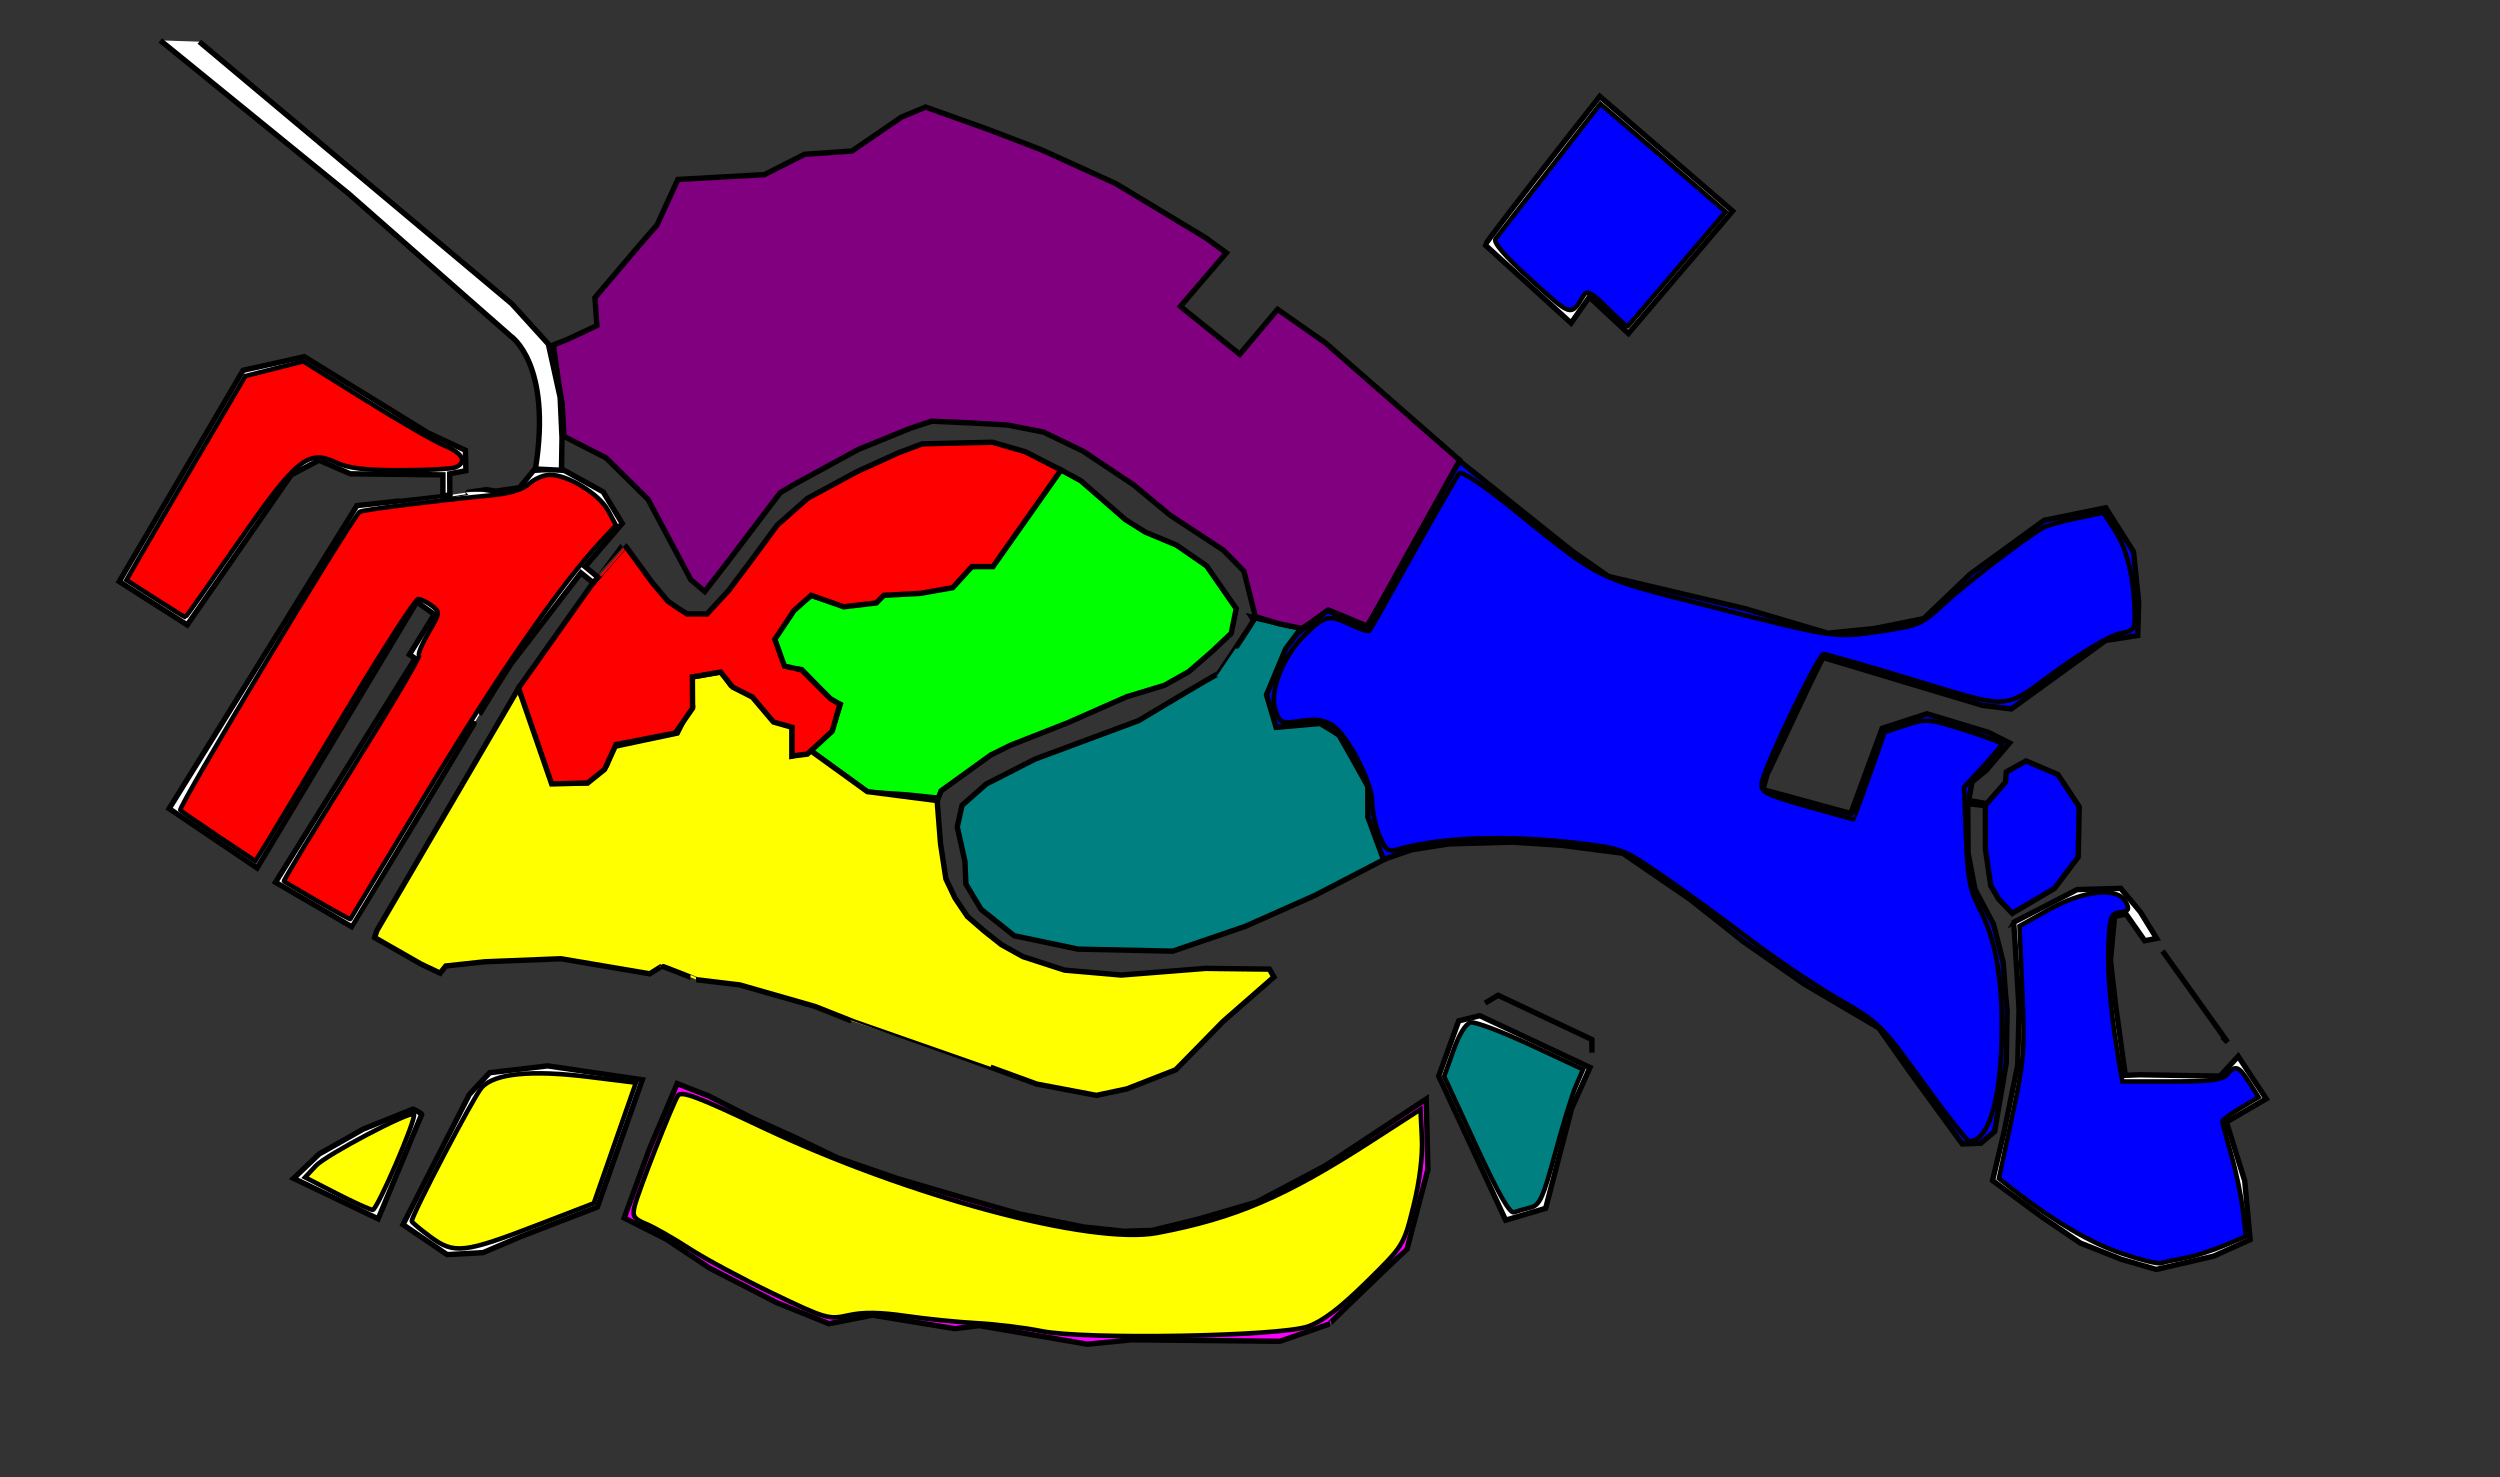 <?xml version="1.0" encoding="UTF-8" standalone="no"?>
<!-- Created with Inkscape (http://www.inkscape.org/) -->
<svg
   xmlns:dc="http://purl.org/dc/elements/1.1/"
   xmlns:cc="http://creativecommons.org/ns#"
   xmlns:rdf="http://www.w3.org/1999/02/22-rdf-syntax-ns#"
   xmlns:svg="http://www.w3.org/2000/svg"
   xmlns="http://www.w3.org/2000/svg"
   xmlns:sodipodi="http://sodipodi.sourceforge.net/DTD/sodipodi-0.dtd"
   xmlns:inkscape="http://www.inkscape.org/namespaces/inkscape"
   version="1.0"
   width="462"
   height="273"
   id="svg1923"
   sodipodi:version="0.32"
   inkscape:version="0.46"
   sodipodi:docname="Sestieri_di_Venezia.svg"
   inkscape:output_extension="org.inkscape.output.svg.inkscape">
  <rect width="100%" height="100%" fill="#333333" stroke="none"/>
  <sodipodi:namedview
     inkscape:window-height="708"
     inkscape:window-width="1024"
     inkscape:pageshadow="2"
     inkscape:pageopacity="0.0"
     guidetolerance="10.0"
     gridtolerance="10.0"
     objecttolerance="10.0"
     borderopacity="1.0"
     bordercolor="#666666"
     pagecolor="#ffffff"
     id="base"
     showgrid="false"
     inkscape:zoom="1.1774892"
     inkscape:cx="231"
     inkscape:cy="136.5"
     inkscape:window-x="0"
     inkscape:window-y="26"
     inkscape:current-layer="svg1923" />
  <defs
     id="defs1926">
    <inkscape:perspective
       sodipodi:type="inkscape:persp3d"
       inkscape:vp_x="0 : 136.5 : 1"
       inkscape:vp_y="0 : 1000 : 0"
       inkscape:vp_z="462 : 136.5 : 1"
       inkscape:persp3d-origin="231 : 91 : 1"
       id="perspective25" />
  </defs>
  <path
     d="M 231.926,114.178 C 232.021,114.265 225.18,124.529 225.164,124.516 C 224.995,124.383 210.435,133.162 210.435,133.162 L 191.292,140.275 L 182.248,144.894 L 177.785,148.825 L 176.899,152.815 L 178.323,159.192 L 178.492,163.36 L 181.301,168.047 L 187.429,172.929 L 199.216,175.4 L 216.728,175.773 L 230.163,171.177 L 242.891,165.52 L 255.792,158.836 L 252.865,150.76 L 252.86,145.153 L 250.883,141.692 L 247.477,135.891 L 244.086,133.496 L 235.95,134.342 L 234.117,128.332 L 240.315,115.982 L 236.035,115.132 L 231.926,114.178 z "
     style="fill:teal;fill-rule:evenodd;stroke:black;stroke-width:1px;stroke-linecap:butt;stroke-linejoin:miter;stroke-opacity:1"
     id="path1934" />
  <path
     d="M 195.908,86.763 L 183.006,104.499 L 179.471,104.704 L 174.655,108.598 L 170.204,109.459 L 163.068,109.668 L 161.982,111.302 L 155.917,111.999 L 149.907,110.012 L 146.725,112.487 L 143.06,118.009 L 144.887,123.382 L 148.134,123.731 L 152.167,127.909 L 153.447,129.243 L 155.275,130.169 L 153.87,134.621 L 149.712,138.635 L 160.374,146.428 L 167.531,146.882 L 173.394,147.494 L 173.905,146.156 L 183.078,139.536 L 186.691,137.744 L 197.433,133.516 L 208.243,128.75 L 215.193,126.643 L 219.726,124.096 L 223.925,120.444 L 227.533,117.034 L 228.455,112.47 L 222.982,104.581 L 217.407,100.733 L 211.651,98.333 L 207.97,96.026 L 199.763,88.862 L 195.908,86.763 z "
     style="fill:lime;fill-rule:evenodd;stroke:black;stroke-width:1px;stroke-linecap:butt;stroke-linejoin:miter;stroke-opacity:1"
     id="path1936" />
  <path
     d="M 235.426,180.549 L 226.036,188.757 L 217.28,197.693 L 208.243,201.229 L 202.615,202.425 L 191.563,200.333 L 183.048,197.219 C 183.05,197.209 157.344,188.677 157.35,188.666 L 150.647,186.007 L 136.714,182.016 L 128.717,181.052 C 128.778,181.037 122.278,178.465 122.301,178.56 L 120.08,179.96 L 103.65,177.174 L 89.614,177.735 L 82.385,178.513 L 81.341,179.834 L 77.816,178.17 L 69.227,173.258 L 69.645,171.968 L 95.737,127.332 L 97.377,130.452 L 99.552,137.319 L 100.649,140.13 L 102.177,144.66 L 108.541,144.66 L 112.076,141.478 L 113.491,137.943 L 125.158,135.468 L 126.926,131.932 L 127.986,130.518 L 127.279,125.215 L 133.29,124.154 L 135.057,126.629 L 138.946,128.397 L 142.482,132.639 L 146.371,134.054 L 146.376,139.715 L 149.912,138.799 L 160.279,146.288 L 173.179,147.943 L 173.811,155.92 L 174.804,162.42 L 176.489,165.965 L 178.78,169.365 L 181.86,172.034 L 185.077,174.582 L 189.044,176.786 L 196.745,179.28 L 207.202,180.19 L 222.81,178.955 L 234.598,179.096 L 235.426,180.549 z "
     style="fill:yellow;fill-rule:evenodd;stroke:black;stroke-width:1px;stroke-linecap:butt;stroke-linejoin:miter;stroke-opacity:1"
     id="path1938" />
  <path
     d="M 110.287,106.939 C 110.276,106.958 109.385,107.994 109.385,107.994 L 95.819,127.145 L 101.948,144.867 L 108.598,144.696 L 111.723,142.185 L 113.844,137.589 L 124.804,135.468 L 127.986,130.872 L 127.954,125.09 L 133.165,124.201 L 135.411,126.982 L 139.05,128.833 L 142.939,133.429 L 146.371,134.407 L 146.371,139.71 L 149.2,139.357 L 153.796,135.114 L 155.21,130.164 L 153.442,129.104 L 148.139,123.8 L 144.957,123.093 L 143.189,118.144 L 146.725,112.84 L 149.907,110.012 L 155.917,112.133 L 161.927,111.426 L 163.342,110.012 L 170.059,109.658 L 176.07,108.598 L 179.605,104.709 L 183.494,104.709 L 196.077,86.863 L 189.505,83.495 L 183.422,81.728 L 177.196,81.859 L 170.413,82.027 L 165.936,83.711 L 158.302,87.193 L 149.247,92.088 L 143.609,97.068 L 138.881,103.492 L 134.686,109.083 L 130.665,113.457 L 126.962,113.445 L 125.428,112.481 L 123.39,111.073 L 120.538,107.663 L 115.587,100.892 C 115.599,100.891 110.299,106.921 110.287,106.939 z "
     style="fill:red;fill-rule:evenodd;stroke:black;stroke-width:1px;stroke-linecap:butt;stroke-linejoin:miter;stroke-opacity:1"
     id="path6706" />
  <path
     d="M 109.639,107.691 L 110.496,106.673 L 108.13,104.713 L 114.985,96.728 L 111.465,90.896 L 103.703,86.61 L 98.612,86.932 L 95.999,90.13 L 91.588,90.763 L 89.853,90.49 C 89.857,90.473 83.093,91.47 83.109,91.484 C 83.124,91.499 82.168,91.643 82.172,91.634 C 82.128,91.674 65.954,93.437 65.954,93.437 L 31.26,149.432 L 47.506,160.409 L 77.019,111.23 L 80.255,113.547 L 75.66,120.972 L 76.723,121.672 L 50.912,163.045 L 65.062,171.302 C 65.076,171.289 88.681,132.001 88.584,132.055 L 91.639,127.048 L 91.633,127.097 L 94.399,122.74 L 107.357,105.869 L 109.639,107.691 z "
     style="fill:white;fill-rule:evenodd;stroke:black;stroke-width:1px;stroke-linecap:butt;stroke-linejoin:miter;stroke-opacity:1"
     id="path1940" />
  <path
     d="M 231.991,113.959 L 229.869,105.542 L 226.07,101.671 L 216.273,95.241 L 209.501,89.614 L 200.159,83.382 L 192.824,79.846 L 186.203,78.546 L 179.335,78.156 L 172.18,77.839 L 168.183,79.163 L 158.673,83.034 L 146.928,89.428 L 144.166,91.07 L 134.356,104.007 L 130.233,109.311 L 127.65,107.111 L 119.753,92.281 L 111.969,84.604 L 104.216,80.639 L 103.889,74.612 L 103.218,70.63 L 102.271,63.743 L 104.987,62.666 L 110.309,60.161 L 109.943,55.007 L 118.2,45.264 L 121.412,41.584 L 125.266,33.165 L 141.259,32.272 L 148.69,28.515 L 157.439,27.909 L 166.565,21.654 L 171.048,19.784 L 182.553,23.894 L 192.537,27.712 L 206.199,33.926 L 222.739,43.897 L 226.628,46.726 L 218.142,56.625 L 229.103,65.464 L 236.096,57.165 L 244.976,63.39 L 269.795,85.091 L 255.024,111.696 L 252.626,115.706 L 245.47,112.729 L 242.797,114.65 L 240.618,116.154 L 236.554,115.321 L 231.991,113.959 z "
     style="fill:purple;fill-rule:evenodd;stroke:black;stroke-width:1px;stroke-linecap:butt;stroke-linejoin:miter;stroke-opacity:1"
     id="path1942" />
  <path
     d="M 269.707,85.167 L 290.573,101.88 L 297.255,106.525 L 322.428,112.469 L 337.793,117.017 L 346.464,116.142 L 355.489,114.321 L 364.13,106.069 L 377.781,96.146 L 389.142,93.839 L 394.272,101.952 L 395.225,111.204 L 395.057,117.443 L 389.124,118.354 L 371.693,131.009 L 366.377,130.357 L 336.872,121.5 L 334.432,126.443 L 326.971,142.257 L 326.605,142.946 L 325.772,145.907 L 342.03,150.335 L 347.825,134.599 L 356.076,131.909 L 367.467,135.342 L 371.357,137.302 L 367.067,142.347 L 364.442,144.499 L 363.818,147.914 L 367.146,148.52 L 370.62,144.529 L 370.764,142.653 L 374.413,140.622 L 380.298,143.133 L 384.241,149.095 L 384.043,158.389 L 379.674,164.178 L 371.86,168.78 L 369.337,166.137 L 367.899,163.698 L 366.91,156.951 L 366.9,148.889 L 363.645,148.502 L 363.698,157.622 L 364.987,164.375 L 368.396,170.799 L 370.182,177.798 L 370.608,183.509 L 370.919,186.817 L 370.752,196.453 L 368.612,209.103 L 366.035,211.272 L 362.632,211.404 L 353.236,198.52 L 347.207,189.975 L 333.425,181.856 L 322.243,174.059 L 312.343,166.215 L 299.891,157.682 L 288.554,156.208 L 279.559,155.632 L 267.802,155.95 L 260.904,157.029 L 255.667,158.826 L 252.791,151.024 L 252.791,145.367 L 247.487,135.821 L 243.952,133.7 L 235.82,134.407 L 234.052,128.397 L 237.588,119.911 L 239.709,117.083 L 245.283,112.863 L 248.721,114.104 L 252.617,115.925 L 269.707,85.167 z "
     style="fill:blue;fill-rule:evenodd;stroke:black;stroke-width:1px;stroke-linecap:butt;stroke-linejoin:miter;stroke-opacity:1"
     id="path1944" />
  <path
     d="M 263.565,203.093 L 245.012,215.371 L 232.219,222.142 L 221.486,225.276 L 212.905,227.38 L 207.74,227.536 L 200.231,226.745 L 188.426,224.342 L 178.209,221.429 L 165.835,217.792 L 154.755,213.969 L 147.21,210.331 L 139.036,206.64 L 130.737,202.415 L 130.563,202.385 L 125.145,200.252 L 119.998,212.374 L 115.348,225.078 L 123.138,229.016 L 131.127,234.349 L 143.507,240.719 L 153.197,244.632 L 161.251,243.044 L 176.435,245.531 L 180.948,244.974 L 200.944,248.407 L 209.196,247.592 L 236.521,247.874 L 245.683,244.674 C 245.5,244.662 259.949,230.808 260.035,230.796 L 263.882,216.102 L 263.565,203.093 z "
     style="fill:fuchsia;fill-rule:evenodd;stroke:black;stroke-width:1px;stroke-linecap:butt;stroke-linejoin:miter;stroke-opacity:1"
     id="path1946" />
  <path
     d="M 265.872,198.856 L 278.24,225.486 L 285.635,223.299 L 290.441,204.854 L 293.826,197.268 L 273.458,187.698 L 269.563,188.663 L 265.872,198.856 z "
     style="fill:white;fill-rule:evenodd;stroke:black;stroke-width:1px;stroke-linecap:butt;stroke-linejoin:miter;stroke-opacity:1"
     id="path1948" />
  <path
     d="M 86.656,202.403 C 86.621,202.301 90.492,198.238 90.492,198.238 L 101.207,196.974 L 118.698,199.545 L 110.398,223.059 L 96.136,228.56 L 89.251,231.49 L 82.629,231.856 L 74.473,226.307 L 86.656,202.403 z "
     style="fill:white;fill-rule:evenodd;stroke:black;stroke-width:1px;stroke-linecap:butt;stroke-linejoin:miter;stroke-opacity:1"
     id="path1950" />
  <path
     d="M 77.946,205.91 L 69.883,225.246 L 54.255,217.768 L 58.974,213.264 L 67.139,208.647 L 76.332,204.959 C 76.259,204.842 77.937,205.804 77.946,205.91 z "
     style="fill:white;fill-rule:evenodd;stroke:black;stroke-width:1px;stroke-linecap:butt;stroke-linejoin:miter;stroke-opacity:1"
     id="path1952" />
  <path
     d="M 372.118,170.446 C 372.184,170.309 373.125,186.511 373.125,186.511 L 372.873,196.824 L 370.386,209.031 L 368.223,218.164 L 377.151,224.755 L 384.462,229.723 L 392.025,232.725 L 398.478,234.595 L 409.079,232.138 L 415.821,229.088 L 414.826,218.23 L 411.446,207.353 L 418.793,203.063 L 413.615,195.201 L 410.26,198.868 L 395.494,198.616 L 392.756,198.718 L 390.934,185.541 L 390.011,177.481 L 390.772,169.367 L 392.894,168.918 L 396.345,173.85 L 398.55,173.412 L 395.524,168.499 L 391.899,164.166 L 383.833,164.4 L 372.118,170.446 z "
     style="fill:white;fill-rule:evenodd;stroke:black;stroke-width:1px;stroke-linecap:butt;stroke-linejoin:miter;stroke-opacity:1"
     id="path1954" />
  <path
     d="M 295.63,17.815 C 274.444,44.778 274.444,45.259 274.444,45.259 L 290.333,59.704 L 293.704,54.889 L 300.926,61.63 L 320.185,39 L 295.63,17.815 z "
     style="fill:white;fill-rule:evenodd;stroke:black;stroke-width:1px;stroke-linecap:butt;stroke-linejoin:miter;stroke-opacity:1"
     id="path2999" />
  <path
     d="M 36.833,7.704 L 94.561,56.119 L 101.336,63.582 L 103.513,73.447 L 103.856,80.889 L 103.759,86.907 L 98.944,86.667 C 102.074,67.167 94.37,62.111 94.37,62.111 L 64.518,35.87 L 29.611,7.463"
     style="fill:white;fill-rule:evenodd;stroke:black;stroke-width:1px;stroke-linecap:butt;stroke-linejoin:miter;stroke-opacity:1"
     id="path3001" />
  <path
     d="M 274.444,185.37 L 276.852,183.926 L 294.185,192.111 L 294.185,194.037 L 293.704,194.037"
     style="fill:none;fill-rule:evenodd;stroke:black;stroke-width:1px;stroke-linecap:butt;stroke-linejoin:miter;stroke-opacity:1"
     id="path3005" />
  <path
     d="M 399.629,175.741 L 411.667,192.593 L 411.667,192.593 L 410.704,191.63"
     style="fill:none;fill-rule:evenodd;stroke:black;stroke-width:1px;stroke-linecap:butt;stroke-linejoin:miter;stroke-opacity:1"
     id="path3007" />
  <path
     d="M 20.679,106.502 L 20.679,106.502 z "
     style="fill:none;fill-rule:evenodd;stroke:black;stroke-width:1px;stroke-linecap:butt;stroke-linejoin:miter;stroke-opacity:1"
     id="path1891" />
  <path
     d="M 44.934,68.429 L 22.032,107.469 L 34.594,115.489 L 53.824,87.755 L 58.946,85.05 L 64.744,87.562 L 81.848,87.755 L 81.848,91.621 L 83.128,91.476 L 83.104,87.562 L 86.1,86.982 L 86.003,83.214 L 79.142,80.025 L 56.24,65.917 L 44.934,68.429 z "
     style="fill:white;fill-rule:evenodd;stroke:black;stroke-width:1px;stroke-linecap:butt;stroke-linejoin:miter;stroke-opacity:1"
     id="path1893" />
  <path
     style="opacity:1;fill:#ffff00;fill-opacity:1;stroke:#000000;stroke-width:0.849;stroke-opacity:1"
     d="M 192.443,245.986 C 189.407,245.368 184.057,244.711 180.554,244.524 C 177.05,244.338 171.127,243.739 167.39,243.193 C 162.621,242.496 159.465,242.456 156.8,243.06 C 153.155,243.886 152.599,243.726 142.787,239.014 C 137.168,236.315 130.216,232.576 127.34,230.704 C 124.463,228.833 120.901,226.801 119.424,226.19 C 117.113,225.232 116.815,224.77 117.287,222.87 C 117.977,220.094 124.248,204.085 125.271,202.489 C 125.884,201.533 128.852,202.638 140.499,208.159 C 167.746,221.074 201.634,230.162 213.893,227.841 C 228.264,225.12 237.532,221.144 253.434,210.873 L 262.508,205.013 L 262.766,210.277 C 262.929,213.602 262.358,218.235 261.217,222.854 C 259.417,230.139 259.385,230.191 252.466,236.989 C 247.61,241.761 244.374,244.21 241.701,245.135 C 236.366,246.981 200.391,247.603 192.443,245.986 L 192.443,245.986 z"
     id="path2398" />
  <path
     style="opacity:1;fill:#ffff00;fill-opacity:1;stroke:#000000;stroke-width:0.849;stroke-opacity:1"
     d="M 79.569,228.591 C 77.658,227.185 76.094,225.872 76.094,225.672 C 76.094,224.503 87.604,202.509 89.024,200.965 C 91.422,198.358 98.146,197.693 108.806,199.008 L 117.516,200.082 L 113.625,211.221 L 109.734,222.361 L 99.496,226.307 C 85.74,231.61 83.953,231.815 79.569,228.591 L 79.569,228.591 z"
     id="path2400" />
  <path
     style="opacity:1;fill:#ffff00;fill-opacity:1;stroke:#000000;stroke-width:0.849;stroke-opacity:1"
     d="M 62.201,220.562 L 56.375,217.573 L 58.379,215.429 C 60.268,213.409 75.816,205.231 76.48,205.909 C 77.074,206.516 69.717,223.615 68.875,223.583 C 68.408,223.565 65.405,222.206 62.201,220.562 L 62.201,220.562 z"
     id="path2402" />
  <path
     style="opacity:1;fill:#008080;fill-opacity:1;stroke:#000000;stroke-width:0.849;stroke-opacity:1"
     d="M 272.762,211.678 L 266.88,198.921 L 268.607,194.08 C 269.68,191.072 270.891,189.13 271.805,188.95 C 272.615,188.791 277.612,190.678 282.911,193.144 L 292.546,197.627 L 291.241,200.652 C 290.523,202.316 288.786,207.945 287.381,213.162 C 285.189,221.302 284.549,222.718 282.875,223.138 C 281.803,223.407 280.411,223.809 279.784,224.032 C 279.003,224.309 276.792,220.421 272.762,211.678 L 272.762,211.678 z"
     id="path2404" />
  <path
     style="opacity:1;fill:#0000ff;fill-opacity:1;stroke:#000000;stroke-width:0.849;stroke-opacity:1"
     d="M 297.033,56.937 C 294.07,53.998 293.284,53.585 292.64,54.631 C 290.246,58.52 290.507,58.598 282.931,51.72 C 278.056,47.294 275.879,44.77 276.382,44.128 C 276.797,43.599 281.321,37.774 286.436,31.183 L 295.736,19.201 L 298.23,21.323 C 299.602,22.489 304.814,26.978 309.812,31.297 L 318.9,39.15 L 309.925,49.65 C 304.988,55.426 300.88,60.234 300.795,60.334 C 300.711,60.435 299.017,58.906 297.033,56.937 L 297.033,56.937 z"
     id="path2406" />
  <path
     style="opacity:1;fill:#ff0000;fill-opacity:1;stroke:#000000;stroke-width:0.849;stroke-opacity:1"
     d="M 58.684,166.53 C 55.415,164.634 52.619,162.987 52.471,162.871 C 52.324,162.754 57.986,153.41 65.054,142.105 C 72.121,130.8 77.701,121.348 77.453,121.101 C 77.206,120.853 77.992,118.962 79.201,116.898 C 81.329,113.267 81.349,113.108 79.809,111.941 C 78.933,111.279 77.793,110.724 77.274,110.709 C 76.755,110.695 70.67,120.141 63.752,131.702 C 56.834,143.262 50.275,154.16 49.177,155.919 L 47.181,159.117 L 40.618,154.741 C 37.009,152.335 33.728,150.071 33.327,149.711 C 32.794,149.231 64.122,97.095 66.444,94.598 C 66.778,94.239 80.344,92.533 90.956,91.515 C 94.291,91.195 96.658,90.461 97.805,89.389 C 98.769,88.489 100.489,87.751 101.627,87.75 C 104.924,87.746 110.722,91.29 112.343,94.3 L 113.829,97.059 L 111.229,99.837 C 103.695,107.884 92.023,124.684 79.208,145.927 C 71.317,159.006 64.809,169.768 64.745,169.843 C 64.681,169.918 61.954,168.427 58.684,166.53 L 58.684,166.53 z"
     id="path2408" />
  <path
     style="opacity:1;fill:#ff0000;fill-opacity:1;stroke:#000000;stroke-width:0.849;stroke-opacity:1"
     d=""
     id="path2410" />
  <path
     style="opacity:1;fill:#ff0000;fill-opacity:1;stroke:#000000;stroke-width:0.849;stroke-opacity:1"
     d="M 28.711,110.62 L 23.366,107.197 L 25.892,102.782 C 27.282,100.355 32.228,91.871 36.883,83.931 L 45.347,69.493 L 50.691,68.138 L 56.036,66.784 L 67.551,73.96 C 73.885,77.907 80.5,81.711 82.251,82.414 C 85.575,83.746 86.39,85.506 84.093,86.387 C 83.354,86.671 78.781,86.903 73.93,86.903 C 67.414,86.903 64.328,86.529 62.11,85.472 C 56.909,82.992 54.789,84.732 43.892,100.429 C 38.679,107.937 34.334,114.071 34.235,114.062 C 34.136,114.052 31.65,112.503 28.711,110.62 z"
     id="path2412" />
  <path
     style="opacity:1;fill:#800080;fill-opacity:1;stroke:#000000;stroke-width:0.849;stroke-opacity:1"
     d=""
     id="path2414" />
  <path
     style="opacity:1;fill:#0000ff;fill-opacity:1;stroke:#000000;stroke-width:0.849;stroke-opacity:1"
     d="M 392.152,231.66 C 386.34,229.678 379.67,225.785 372.427,220.148 L 369.394,217.787 L 371.815,206.486 C 374.055,196.034 374.198,194.28 373.72,183.161 L 373.202,171.138 L 378.659,168.087 C 385.136,164.465 391.326,163.849 392.838,166.675 C 393.574,168.05 393.408,168.358 391.807,168.586 C 390.065,168.833 389.874,169.38 389.63,174.802 C 389.396,180.007 390.147,187.984 391.73,197.095 L 392.21,199.855 L 401.353,199.855 C 408.444,199.855 410.734,199.569 411.554,198.581 C 413.077,196.746 413.724,196.975 415.661,200.034 L 417.387,202.76 L 414.046,204.753 C 412.208,205.849 410.704,206.969 410.704,207.243 C 410.704,207.516 411.434,210.265 412.325,213.352 C 413.217,216.438 414.193,221.105 414.494,223.723 L 415.042,228.482 L 410.962,230.201 C 408.719,231.147 405.422,232.181 403.638,232.498 C 401.853,232.816 399.942,233.236 399.391,233.432 C 398.841,233.628 395.583,232.831 392.152,231.66 L 392.152,231.66 z"
     id="path2416" />
  <path
     style="opacity:1;fill:#0000ff;fill-opacity:1;stroke:#000000;stroke-width:0.849;stroke-opacity:1"
     d=""
     id="path2418" />
  <path
     style="opacity:1;fill:#0000ff;fill-opacity:1;stroke:#000000;stroke-width:0.849;stroke-opacity:1"
     d=""
     id="path2420" />
  <path
     style="opacity:1;fill:#0000ff;fill-opacity:1;stroke:#000000;stroke-width:0.849;stroke-opacity:1"
     d="M 355.338,199.988 C 347.655,189.344 347.28,188.974 339.785,184.654 C 335.56,182.219 328.101,177.187 323.208,173.472 C 318.316,169.756 311.063,164.481 307.091,161.748 C 300.048,156.903 299.667,156.757 291.66,155.812 C 278.406,154.249 266.15,154.692 258.097,157.025 C 256.54,157.476 256.016,157.045 254.912,154.402 C 254.185,152.663 253.59,149.907 253.59,148.277 C 253.59,144.641 249.067,135.881 246.23,134.022 C 244.715,133.03 243.168,132.821 240.401,133.236 C 236.845,133.769 236.585,133.669 235.737,131.44 C 234.439,128.027 237.002,121.345 241.166,117.285 C 244.887,113.657 245.559,113.517 249.729,115.506 C 251.374,116.29 252.873,116.768 253.06,116.567 C 253.247,116.367 256.906,109.897 261.191,102.19 C 265.476,94.483 269.309,87.846 269.708,87.441 C 270.115,87.029 274.11,89.668 278.785,93.438 C 296.244,107.515 294.303,106.538 315.587,111.955 C 339.235,117.973 338.974,117.935 347.77,116.626 C 354.615,115.608 355.22,115.341 359.282,111.543 C 362.999,108.068 373.935,99.665 377.505,97.539 C 378.163,97.148 380.956,96.357 383.712,95.782 L 388.722,94.736 L 390.961,98.251 C 393.137,101.667 394.38,106.979 394.506,113.404 C 394.564,116.33 394.365,116.588 391.663,117.095 C 390.025,117.403 384.937,120.407 379.996,123.984 C 369.769,131.389 372.309,131.291 351.701,125.076 C 344.038,122.765 337.422,120.874 336.999,120.874 C 336.045,120.874 325.867,142.085 325.57,144.692 C 325.374,146.408 326.16,146.816 333.846,148.99 C 338.517,150.311 342.396,151.405 342.466,151.42 C 342.535,151.435 343.873,147.816 345.438,143.379 L 348.283,135.31 L 352.191,134.011 C 355.923,132.769 356.408,132.809 363.019,134.897 C 366.825,136.1 369.94,137.266 369.94,137.49 C 369.94,137.714 368.369,139.601 366.448,141.685 L 362.957,145.472 L 363.307,154.617 C 363.605,162.397 363.988,164.4 365.873,168.042 C 368.643,173.392 369.94,180.247 369.94,189.538 C 369.94,202.71 367.638,210.896 363.934,210.896 C 363.536,210.896 359.668,205.987 355.338,199.988 L 355.338,199.988 z"
     id="path2422" />
</svg>
